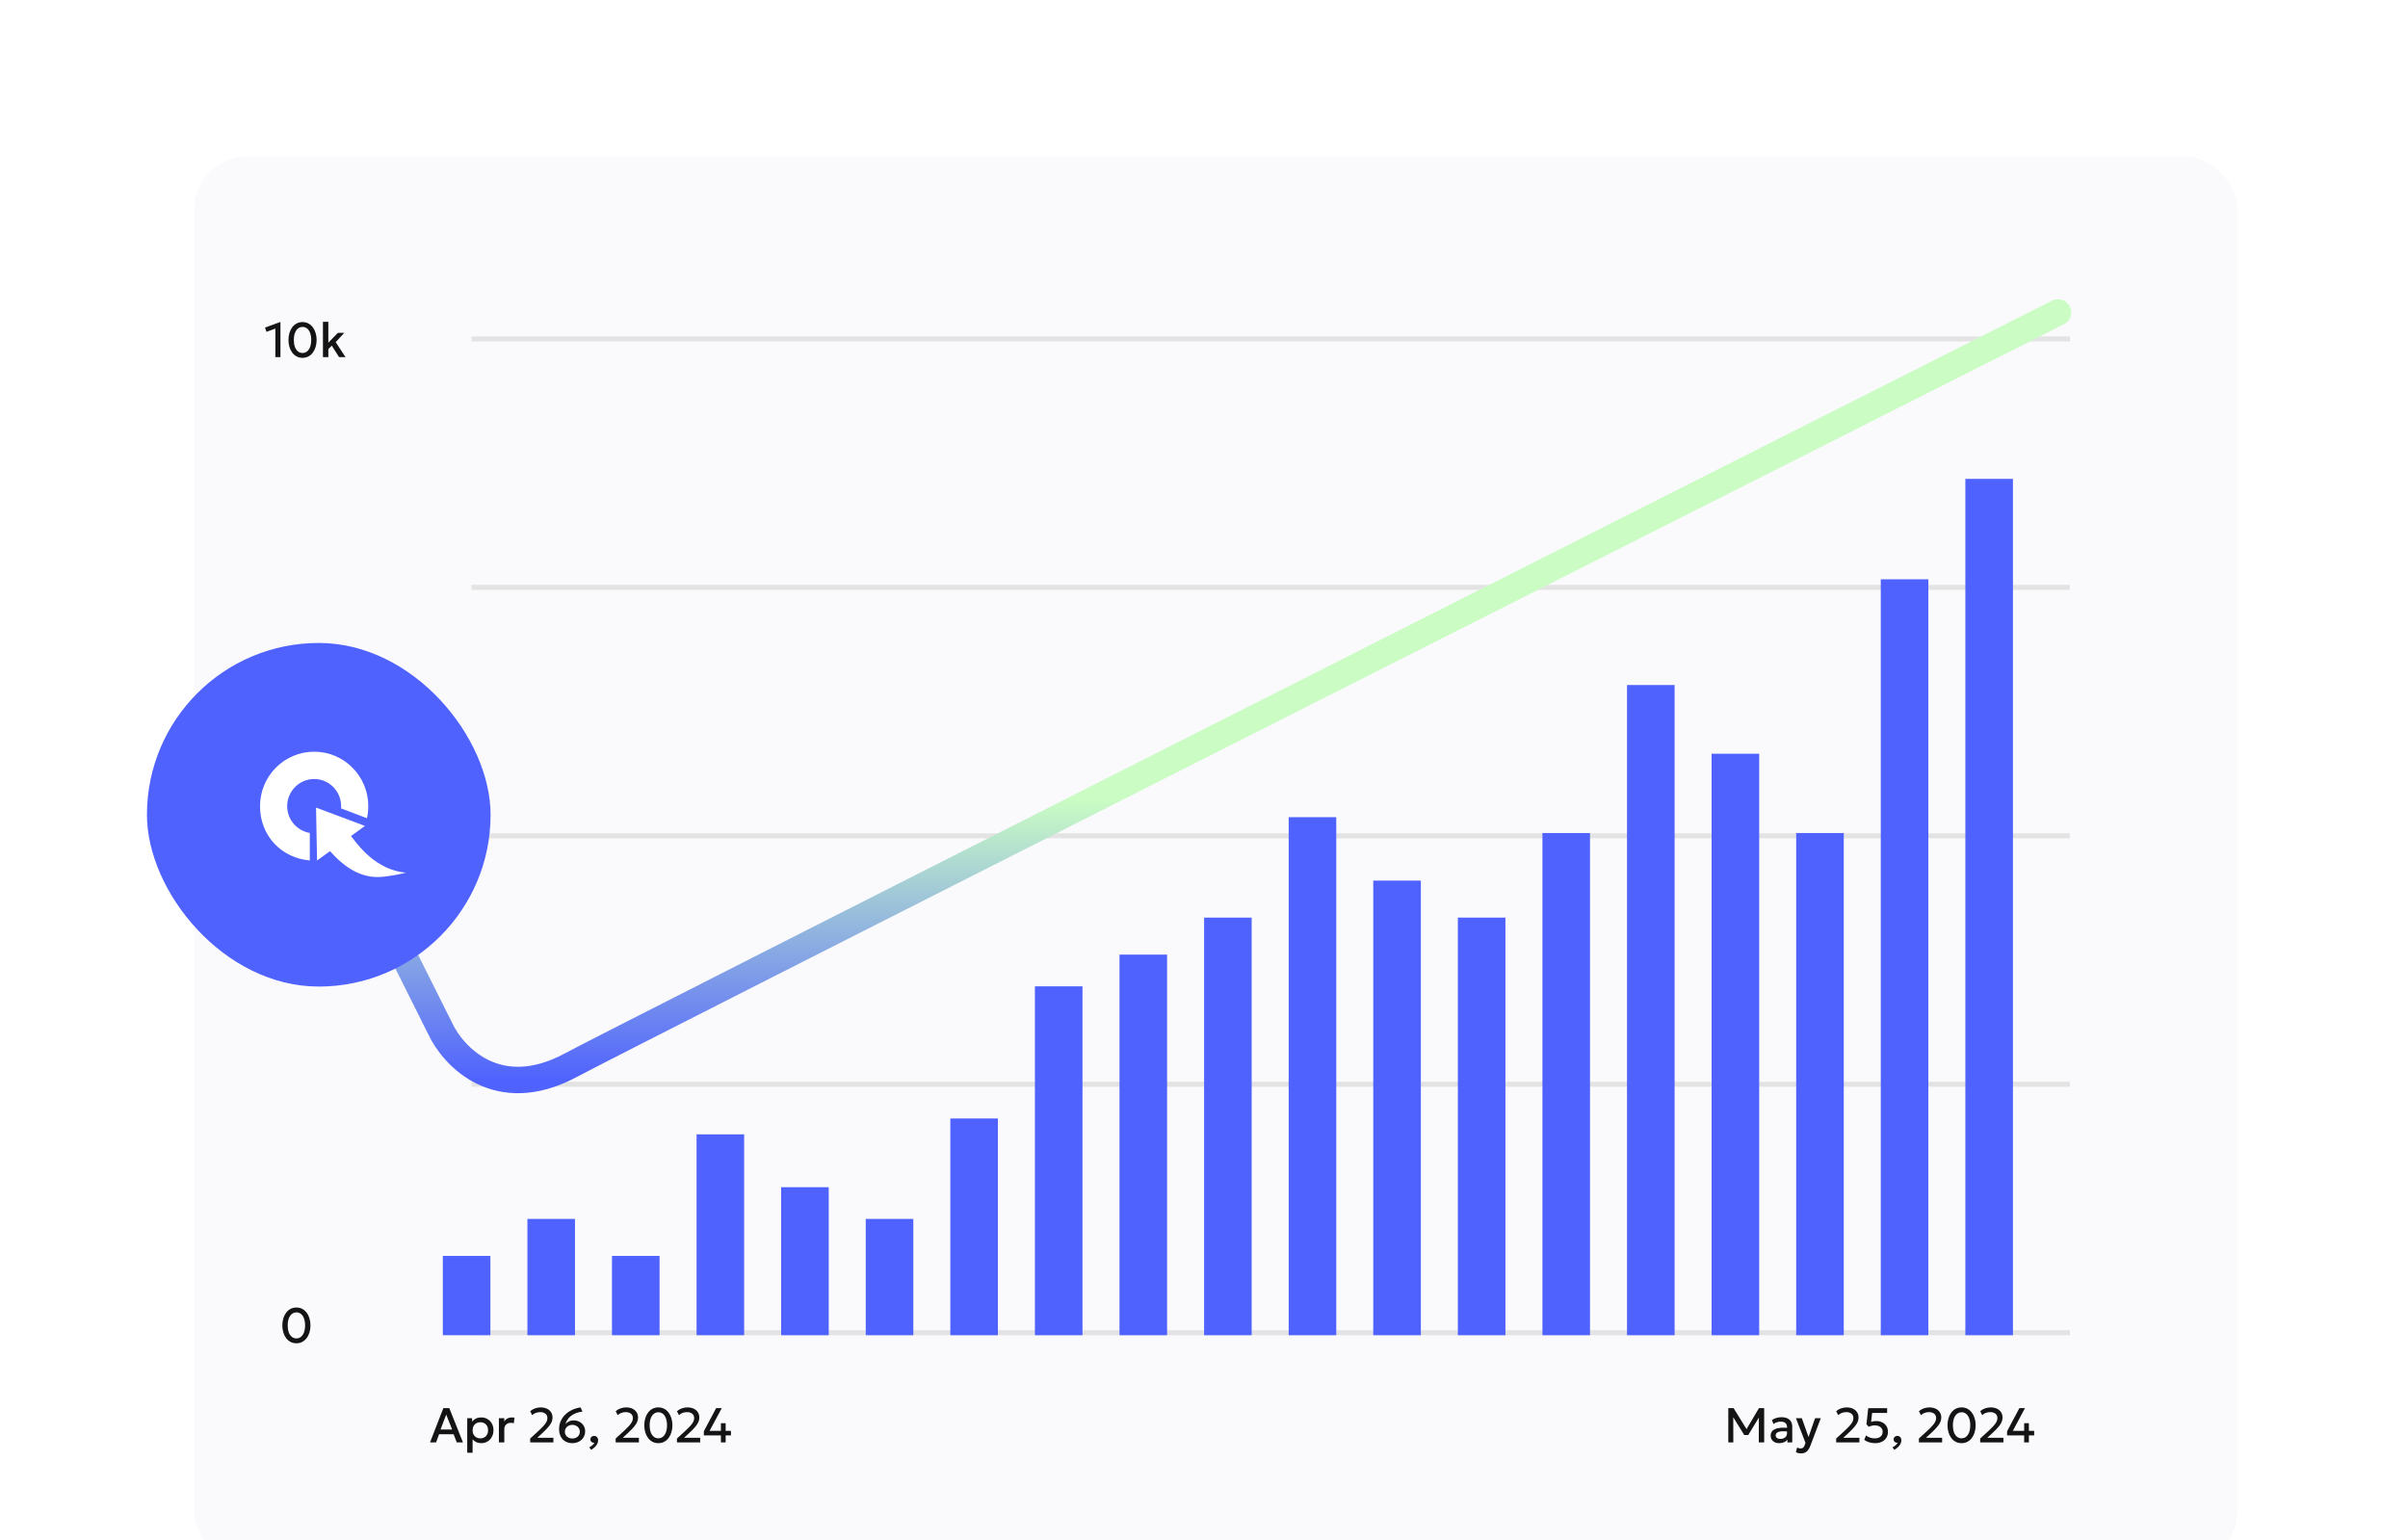 <svg width="508" height="325" viewBox="0 0 508 325" fill="none" xmlns="http://www.w3.org/2000/svg">
<g clip-path="url(#clip0_10154_3013)">
<g filter="url(#filter0_b_10154_3013)">
<rect x="41" y="33" width="431" height="297" rx="11.153" fill="#EDEDF7" fill-opacity="0.3"/>
<path d="M58.254 197.003C57.809 197.003 57.382 196.939 56.972 196.811C56.565 196.684 56.23 196.513 55.964 196.3L56.336 195.359C56.574 195.566 56.858 195.725 57.189 195.835C57.52 195.942 57.854 195.995 58.191 195.995C58.529 195.995 58.822 195.94 59.07 195.83C59.318 195.716 59.509 195.554 59.644 195.344C59.778 195.134 59.845 194.879 59.845 194.579C59.845 194.303 59.775 194.067 59.633 193.871C59.492 193.671 59.296 193.518 59.044 193.411C58.796 193.304 58.514 193.251 58.197 193.251C57.993 193.251 57.783 193.275 57.566 193.323C57.349 193.371 57.127 193.446 56.9 193.545L56.424 193.034L56.796 189.623L60.786 189.618V190.631H57.618L57.401 192.517C57.58 192.458 57.757 192.414 57.933 192.383C58.112 192.352 58.29 192.336 58.465 192.336C58.941 192.336 59.366 192.427 59.742 192.61C60.117 192.789 60.414 193.049 60.631 193.39C60.851 193.731 60.962 194.14 60.962 194.615C60.962 195.097 60.846 195.518 60.615 195.876C60.388 196.234 60.071 196.512 59.664 196.708C59.258 196.905 58.788 197.003 58.254 197.003ZM62.357 196.848V189.406H63.493V193.809L65.509 191.732H66.853L65.044 193.69L67.116 196.848H65.757L64.217 194.429L63.493 195.163V196.848H62.357Z" fill="#141414"/>
<path d="M58.09 75.343V69.327L56.214 70.015L55.915 69.116L59.083 67.953H59.165V75.343H58.09ZM63.822 75.498C63.361 75.498 62.946 75.4 62.577 75.203C62.212 75.007 61.9 74.735 61.642 74.387C61.387 74.039 61.192 73.637 61.057 73.183C60.923 72.728 60.856 72.242 60.856 71.725C60.856 71.205 60.923 70.718 61.057 70.263C61.192 69.808 61.387 69.408 61.642 69.064C61.9 68.716 62.212 68.444 62.577 68.247C62.946 68.051 63.361 67.953 63.822 67.953C64.284 67.953 64.697 68.051 65.063 68.247C65.431 68.444 65.743 68.716 65.998 69.064C66.256 69.408 66.453 69.808 66.587 70.263C66.725 70.718 66.794 71.205 66.794 71.725C66.794 72.242 66.725 72.728 66.587 73.183C66.453 73.637 66.256 74.039 65.998 74.387C65.743 74.735 65.431 75.007 65.063 75.203C64.697 75.4 64.284 75.498 63.822 75.498ZM63.822 74.475C64.098 74.475 64.348 74.413 64.572 74.288C64.796 74.161 64.989 73.978 65.15 73.741C65.316 73.503 65.442 73.215 65.528 72.878C65.614 72.537 65.657 72.153 65.657 71.725C65.657 71.153 65.579 70.662 65.424 70.252C65.273 69.839 65.059 69.524 64.784 69.307C64.511 69.086 64.191 68.976 63.822 68.976C63.55 68.976 63.3 69.04 63.073 69.167C62.849 69.291 62.656 69.472 62.494 69.71C62.332 69.948 62.206 70.235 62.117 70.573C62.031 70.91 61.988 71.295 61.988 71.725C61.988 72.297 62.063 72.788 62.215 73.198C62.37 73.608 62.586 73.923 62.861 74.144C63.137 74.364 63.457 74.475 63.822 74.475ZM68.129 75.343V67.901H69.266V72.304L71.281 70.227H72.625L70.816 72.185L72.889 75.343H71.529L69.989 72.924L69.266 73.658V75.343H68.129Z" fill="#141414"/>
<path d="M62.528 283.411C62.066 283.411 61.651 283.313 61.282 283.116C60.917 282.92 60.605 282.648 60.347 282.3C60.092 281.952 59.897 281.55 59.763 281.096C59.629 280.641 59.561 280.155 59.561 279.638C59.561 279.118 59.629 278.631 59.763 278.176C59.897 277.721 60.092 277.321 60.347 276.977C60.605 276.629 60.917 276.357 61.282 276.16C61.651 275.964 62.066 275.866 62.528 275.866C62.989 275.866 63.403 275.964 63.768 276.16C64.137 276.357 64.448 276.629 64.703 276.977C64.962 277.321 65.158 277.721 65.293 278.176C65.43 278.631 65.499 279.118 65.499 279.638C65.499 280.155 65.43 280.641 65.293 281.096C65.158 281.55 64.962 281.952 64.703 282.3C64.448 282.648 64.137 282.92 63.768 283.116C63.403 283.313 62.989 283.411 62.528 283.411ZM62.528 282.388C62.803 282.388 63.053 282.326 63.277 282.202C63.501 282.074 63.694 281.892 63.856 281.654C64.021 281.416 64.147 281.128 64.233 280.791C64.319 280.45 64.362 280.066 64.362 279.638C64.362 279.066 64.285 278.576 64.13 278.166C63.978 277.752 63.764 277.437 63.489 277.22C63.217 276.999 62.896 276.889 62.528 276.889C62.255 276.889 62.006 276.953 61.778 277.08C61.554 277.204 61.361 277.385 61.2 277.623C61.038 277.861 60.912 278.148 60.822 278.486C60.736 278.824 60.693 279.208 60.693 279.638C60.693 280.21 60.769 280.701 60.92 281.111C61.075 281.521 61.291 281.836 61.566 282.057C61.842 282.277 62.163 282.388 62.528 282.388Z" fill="#141414"/>
<path d="M90.72 304.331L93.531 297.096H94.787L97.671 304.331H96.363L95.696 302.605H92.632L91.991 304.331H90.72ZM92.932 301.608H95.386L94.136 298.455L92.932 301.608ZM98.568 306.502V299.215H99.591V299.933C99.795 299.675 100.055 299.465 100.372 299.303C100.689 299.141 101.08 299.06 101.545 299.06C102.045 299.06 102.487 299.179 102.873 299.416C103.262 299.651 103.566 299.973 103.783 300.383C104 300.789 104.108 301.253 104.108 301.773C104.108 302.149 104.046 302.502 103.922 302.832C103.798 303.16 103.621 303.447 103.39 303.695C103.162 303.943 102.89 304.138 102.573 304.279C102.26 304.417 101.912 304.486 101.529 304.486C101.13 304.486 100.778 304.414 100.475 304.269C100.172 304.124 99.914 303.93 99.7 303.685V306.502H98.568ZM101.338 303.478C101.655 303.478 101.936 303.409 102.181 303.272C102.429 303.13 102.622 302.932 102.759 302.677C102.901 302.422 102.971 302.121 102.971 301.773C102.971 301.425 102.901 301.124 102.759 300.869C102.618 300.61 102.423 300.412 102.175 300.274C101.931 300.137 101.652 300.068 101.338 300.068C101.021 300.068 100.739 300.137 100.491 300.274C100.246 300.412 100.053 300.61 99.912 300.869C99.771 301.124 99.7 301.425 99.7 301.773C99.7 302.121 99.771 302.422 99.912 302.677C100.053 302.932 100.246 303.13 100.491 303.272C100.739 303.409 101.021 303.478 101.338 303.478ZM105.25 304.331V299.215H106.387V299.923C106.58 299.603 106.814 299.379 107.09 299.251C107.365 299.12 107.662 299.055 107.979 299.055C108.082 299.055 108.18 299.06 108.273 299.07C108.366 299.081 108.456 299.096 108.542 299.117L108.392 300.29C108.289 300.259 108.184 300.235 108.077 300.217C107.97 300.2 107.863 300.192 107.756 300.192C107.36 300.192 107.033 300.314 106.775 300.559C106.516 300.8 106.387 301.129 106.387 301.546V304.331H105.25ZM111.847 304.331V303.504L113.413 302.073C113.909 301.618 114.309 301.227 114.612 300.9C114.915 300.569 115.135 300.271 115.273 300.006C115.411 299.74 115.48 299.472 115.48 299.199C115.48 298.803 115.344 298.495 115.072 298.274C114.803 298.05 114.428 297.938 113.945 297.938C113.625 297.938 113.318 297.994 113.025 298.104C112.732 298.214 112.483 298.374 112.276 298.584L111.852 297.742C112.145 297.48 112.483 297.282 112.865 297.148C113.248 297.01 113.649 296.941 114.069 296.941C114.569 296.941 115.005 297.031 115.377 297.21C115.752 297.386 116.043 297.635 116.25 297.959C116.46 298.28 116.565 298.655 116.565 299.086C116.565 299.385 116.505 299.685 116.384 299.985C116.267 300.281 116.055 300.615 115.749 300.987C115.446 301.36 115.015 301.806 114.457 302.326L113.346 303.349H116.746V304.331H111.847ZM120.749 304.486C120.205 304.486 119.723 304.369 119.302 304.135C118.882 303.9 118.551 303.563 118.31 303.122C118.069 302.677 117.948 302.142 117.948 301.515C117.948 300.905 118.062 300.343 118.289 299.83C118.517 299.313 118.836 298.857 119.245 298.46C119.655 298.061 120.134 297.732 120.682 297.473C121.233 297.215 121.831 297.038 122.475 296.941L122.878 297.83C122.351 297.885 121.883 297.995 121.473 298.161C121.063 298.323 120.71 298.524 120.413 298.765C120.121 299.006 119.881 299.275 119.695 299.572C119.509 299.864 119.371 300.171 119.282 300.491C119.475 300.243 119.719 300.047 120.015 299.902C120.312 299.754 120.634 299.68 120.982 299.68C121.447 299.68 121.866 299.778 122.238 299.975C122.613 300.171 122.908 300.443 123.121 300.791C123.338 301.139 123.447 301.54 123.447 301.995C123.447 302.343 123.381 302.669 123.251 302.972C123.12 303.275 122.934 303.54 122.692 303.768C122.451 303.992 122.165 304.167 121.835 304.295C121.507 304.422 121.146 304.486 120.749 304.486ZM120.749 303.504C121.056 303.504 121.328 303.442 121.566 303.318C121.804 303.194 121.99 303.025 122.124 302.812C122.262 302.595 122.331 302.347 122.331 302.068C122.331 301.792 122.26 301.546 122.119 301.329C121.981 301.112 121.791 300.939 121.55 300.812C121.313 300.684 121.046 300.621 120.749 300.621C120.45 300.621 120.179 300.684 119.938 300.812C119.7 300.939 119.511 301.112 119.37 301.329C119.232 301.546 119.163 301.792 119.163 302.068C119.163 302.347 119.23 302.595 119.364 302.812C119.502 303.025 119.69 303.194 119.928 303.318C120.165 303.442 120.439 303.504 120.749 303.504ZM124.704 305.892L124.306 305.365C124.564 305.241 124.792 305.091 124.988 304.915C125.188 304.743 125.324 304.572 125.396 304.403C125.238 304.414 125.095 304.39 124.968 304.331C124.84 304.276 124.738 304.195 124.663 304.088C124.587 303.978 124.549 303.849 124.549 303.701C124.549 303.48 124.621 303.301 124.766 303.163C124.914 303.022 125.1 302.951 125.324 302.951C125.583 302.951 125.789 303.037 125.944 303.21C126.103 303.378 126.182 303.611 126.182 303.907C126.182 304.135 126.127 304.364 126.017 304.595C125.906 304.829 125.741 305.055 125.521 305.272C125.303 305.492 125.031 305.699 124.704 305.892ZM129.884 304.331V303.504L131.45 302.073C131.946 301.618 132.346 301.227 132.649 300.9C132.952 300.569 133.172 300.271 133.31 300.006C133.448 299.74 133.517 299.472 133.517 299.199C133.517 298.803 133.381 298.495 133.109 298.274C132.84 298.05 132.464 297.938 131.982 297.938C131.662 297.938 131.355 297.994 131.062 298.104C130.769 298.214 130.52 298.374 130.313 298.584L129.889 297.742C130.182 297.48 130.52 297.282 130.902 297.148C131.284 297.01 131.686 296.941 132.106 296.941C132.606 296.941 133.041 297.031 133.414 297.21C133.789 297.386 134.08 297.635 134.287 297.959C134.497 298.28 134.602 298.655 134.602 299.086C134.602 299.385 134.542 299.685 134.421 299.985C134.304 300.281 134.092 300.615 133.786 300.987C133.482 301.36 133.052 301.806 132.494 302.326L131.383 303.349H134.783V304.331H129.884ZM138.884 304.486C138.423 304.486 138.008 304.388 137.639 304.192C137.274 303.995 136.962 303.723 136.704 303.375C136.449 303.027 136.254 302.626 136.12 302.171C135.985 301.716 135.918 301.23 135.918 300.714C135.918 300.193 135.985 299.706 136.12 299.251C136.254 298.796 136.449 298.397 136.704 298.052C136.962 297.704 137.274 297.432 137.639 297.236C138.008 297.039 138.423 296.941 138.884 296.941C139.346 296.941 139.759 297.039 140.125 297.236C140.493 297.432 140.805 297.704 141.06 298.052C141.318 298.397 141.515 298.796 141.649 299.251C141.787 299.706 141.856 300.193 141.856 300.714C141.856 301.23 141.787 301.716 141.649 302.171C141.515 302.626 141.318 303.027 141.06 303.375C140.805 303.723 140.493 303.995 140.125 304.192C139.759 304.388 139.346 304.486 138.884 304.486ZM138.884 303.463C139.16 303.463 139.41 303.401 139.634 303.277C139.858 303.149 140.051 302.967 140.212 302.729C140.378 302.491 140.504 302.204 140.59 301.866C140.676 301.525 140.719 301.141 140.719 300.714C140.719 300.142 140.641 299.651 140.486 299.241C140.335 298.827 140.121 298.512 139.846 298.295C139.573 298.075 139.253 297.964 138.884 297.964C138.612 297.964 138.362 298.028 138.135 298.156C137.911 298.28 137.718 298.46 137.556 298.698C137.394 298.936 137.269 299.224 137.179 299.561C137.093 299.899 137.05 300.283 137.05 300.714C137.05 301.285 137.126 301.776 137.277 302.186C137.432 302.596 137.648 302.912 137.923 303.132C138.199 303.353 138.519 303.463 138.884 303.463ZM142.814 304.331V303.504L144.379 302.073C144.875 301.618 145.275 301.227 145.578 300.9C145.881 300.569 146.102 300.271 146.24 300.006C146.378 299.74 146.446 299.472 146.446 299.199C146.446 298.803 146.31 298.495 146.038 298.274C145.769 298.05 145.394 297.938 144.912 297.938C144.591 297.938 144.285 297.994 143.992 298.104C143.699 298.214 143.449 298.374 143.242 298.584L142.819 297.742C143.112 297.48 143.449 297.282 143.832 297.148C144.214 297.01 144.615 296.941 145.036 296.941C145.535 296.941 145.971 297.031 146.343 297.21C146.719 297.386 147.01 297.635 147.216 297.959C147.427 298.28 147.532 298.655 147.532 299.086C147.532 299.385 147.471 299.685 147.351 299.985C147.234 300.281 147.022 300.615 146.715 300.987C146.412 301.36 145.981 301.806 145.423 302.326L144.312 303.349H147.713V304.331H142.814ZM152.088 304.331V302.848H148.486V301.975L151.08 297.096H152.258L149.7 301.882H152.088V300.274H153.085V301.882H154.201V302.848H153.085V304.331H152.088Z" fill="#141414"/>
<path d="M364.609 304.331V297.096H365.731L368.682 301.897L368.232 301.902L371.074 297.096H372.175V304.331H371.043L371.059 298.636L371.281 298.714L368.821 302.77H367.974L365.467 298.714L365.653 298.636L365.669 304.331H364.609ZM375.328 304.486C374.973 304.486 374.661 304.421 374.393 304.29C374.124 304.155 373.914 303.968 373.762 303.726C373.614 303.482 373.54 303.194 373.54 302.863C373.54 302.584 373.611 302.333 373.752 302.109C373.893 301.882 374.112 301.694 374.408 301.546C374.708 301.397 375.092 301.299 375.561 301.251C376.029 301.199 376.592 301.206 377.25 301.272L377.271 302.057C376.803 301.992 376.399 301.964 376.062 301.975C375.724 301.985 375.447 302.028 375.23 302.104C375.016 302.176 374.858 302.274 374.754 302.398C374.654 302.519 374.604 302.658 374.604 302.817C374.604 303.065 374.692 303.256 374.868 303.391C375.047 303.525 375.292 303.592 375.602 303.592C375.867 303.592 376.105 303.544 376.315 303.447C376.525 303.351 376.691 303.215 376.811 303.039C376.935 302.863 376.997 302.657 376.997 302.419V301.06C376.997 300.832 376.949 300.636 376.852 300.471C376.756 300.302 376.61 300.171 376.413 300.078C376.217 299.985 375.972 299.938 375.679 299.938C375.411 299.938 375.145 299.98 374.884 300.062C374.622 300.142 374.372 300.267 374.134 300.44L373.814 299.603C374.134 299.385 374.468 299.232 374.816 299.143C375.164 299.053 375.499 299.008 375.819 299.008C376.294 299.008 376.701 299.084 377.039 299.236C377.38 299.384 377.641 299.609 377.824 299.913C378.007 300.212 378.098 300.591 378.098 301.049V304.331H377.075V303.726C376.902 303.971 376.663 304.159 376.356 304.29C376.05 304.421 375.707 304.486 375.328 304.486ZM379.948 306.646C379.762 306.646 379.579 306.626 379.4 306.584C379.221 306.543 379.045 306.472 378.873 306.372L379.131 305.401C379.238 305.47 379.355 305.521 379.483 305.556C379.61 305.59 379.724 305.608 379.824 305.608C380.065 305.608 380.255 305.551 380.392 305.437C380.53 305.323 380.639 305.148 380.718 304.91L380.888 304.414L378.873 299.215H380.118L381.534 303.184L382.914 299.215H384.118L381.907 305.07C381.748 305.48 381.571 305.799 381.374 306.026C381.178 306.257 380.961 306.417 380.723 306.507C380.485 306.6 380.227 306.646 379.948 306.646ZM387.367 304.331V303.504L388.933 302.073C389.429 301.618 389.829 301.227 390.132 300.9C390.435 300.569 390.656 300.271 390.794 300.006C390.931 299.74 391 299.472 391 299.199C391 298.803 390.864 298.495 390.592 298.274C390.323 298.05 389.948 297.938 389.465 297.938C389.145 297.938 388.838 297.994 388.546 298.104C388.253 298.214 388.003 298.374 387.796 298.584L387.372 297.742C387.665 297.48 388.003 297.282 388.385 297.148C388.768 297.01 389.169 296.941 389.589 296.941C390.089 296.941 390.525 297.031 390.897 297.21C391.272 297.386 391.564 297.635 391.77 297.959C391.98 298.28 392.085 298.655 392.085 299.086C392.085 299.385 392.025 299.685 391.905 299.985C391.787 300.281 391.576 300.615 391.269 300.987C390.966 301.36 390.535 301.806 389.977 302.326L388.866 303.349H392.266V304.331H387.367ZM395.582 304.486C395.138 304.486 394.711 304.422 394.301 304.295C393.894 304.167 393.558 303.997 393.293 303.783L393.665 302.843C393.903 303.049 394.187 303.208 394.518 303.318C394.848 303.425 395.183 303.478 395.52 303.478C395.858 303.478 396.151 303.423 396.399 303.313C396.647 303.199 396.838 303.037 396.972 302.827C397.107 302.617 397.174 302.362 397.174 302.062C397.174 301.787 397.103 301.551 396.962 301.354C396.821 301.155 396.624 301.001 396.373 300.894C396.125 300.788 395.842 300.734 395.525 300.734C395.322 300.734 395.112 300.758 394.895 300.807C394.678 300.855 394.456 300.929 394.228 301.029L393.753 300.517L394.125 297.106L398.114 297.101V298.114H394.947L394.73 300C394.909 299.942 395.086 299.897 395.262 299.866C395.441 299.835 395.618 299.82 395.794 299.82C396.27 299.82 396.695 299.911 397.071 300.093C397.446 300.273 397.742 300.533 397.959 300.874C398.18 301.215 398.29 301.623 398.29 302.099C398.29 302.581 398.175 303.001 397.944 303.36C397.717 303.718 397.4 303.995 396.993 304.192C396.587 304.388 396.116 304.486 395.582 304.486ZM399.639 305.892L399.241 305.365C399.499 305.241 399.727 305.091 399.923 304.915C400.123 304.743 400.259 304.572 400.331 304.403C400.173 304.414 400.03 304.39 399.902 304.331C399.775 304.276 399.673 304.195 399.597 304.088C399.522 303.978 399.484 303.849 399.484 303.701C399.484 303.48 399.556 303.301 399.701 303.163C399.849 303.022 400.035 302.951 400.259 302.951C400.517 302.951 400.724 303.037 400.879 303.21C401.038 303.378 401.117 303.611 401.117 303.907C401.117 304.135 401.062 304.364 400.951 304.595C400.841 304.829 400.676 305.055 400.455 305.272C400.238 305.492 399.966 305.699 399.639 305.892ZM404.819 304.331V303.504L406.385 302.073C406.881 301.618 407.28 301.227 407.583 300.9C407.887 300.569 408.107 300.271 408.245 300.006C408.383 299.74 408.452 299.472 408.452 299.199C408.452 298.803 408.316 298.495 408.043 298.274C407.775 298.05 407.399 297.938 406.917 297.938C406.596 297.938 406.29 297.994 405.997 298.104C405.704 298.214 405.454 298.374 405.248 298.584L404.824 297.742C405.117 297.48 405.454 297.282 405.837 297.148C406.219 297.01 406.621 296.941 407.041 296.941C407.54 296.941 407.976 297.031 408.348 297.21C408.724 297.386 409.015 297.635 409.222 297.959C409.432 298.28 409.537 298.655 409.537 299.086C409.537 299.385 409.477 299.685 409.356 299.985C409.239 300.281 409.027 300.615 408.72 300.987C408.417 301.36 407.987 301.806 407.428 302.326L406.317 303.349H409.718V304.331H404.819ZM413.819 304.486C413.358 304.486 412.942 304.388 412.574 304.192C412.209 303.995 411.897 303.723 411.638 303.375C411.383 303.027 411.189 302.626 411.054 302.171C410.92 301.716 410.853 301.23 410.853 300.714C410.853 300.193 410.92 299.706 411.054 299.251C411.189 298.796 411.383 298.397 411.638 298.052C411.897 297.704 412.209 297.432 412.574 297.236C412.942 297.039 413.358 296.941 413.819 296.941C414.281 296.941 414.694 297.039 415.059 297.236C415.428 297.432 415.74 297.704 415.995 298.052C416.253 298.397 416.45 298.796 416.584 299.251C416.722 299.706 416.791 300.193 416.791 300.714C416.791 301.23 416.722 301.716 416.584 302.171C416.45 302.626 416.253 303.027 415.995 303.375C415.74 303.723 415.428 303.995 415.059 304.192C414.694 304.388 414.281 304.486 413.819 304.486ZM413.819 303.463C414.095 303.463 414.345 303.401 414.569 303.277C414.792 303.149 414.985 302.967 415.147 302.729C415.313 302.491 415.438 302.204 415.525 301.866C415.611 301.525 415.654 301.141 415.654 300.714C415.654 300.142 415.576 299.651 415.421 299.241C415.27 298.827 415.056 298.512 414.78 298.295C414.508 298.075 414.188 297.964 413.819 297.964C413.547 297.964 413.297 298.028 413.07 298.156C412.846 298.28 412.653 298.46 412.491 298.698C412.329 298.936 412.203 299.224 412.114 299.561C412.028 299.899 411.985 300.283 411.985 300.714C411.985 301.285 412.06 301.776 412.212 302.186C412.367 302.596 412.582 302.912 412.858 303.132C413.134 303.353 413.454 303.463 413.819 303.463ZM417.748 304.331V303.504L419.314 302.073C419.81 301.618 420.21 301.227 420.513 300.9C420.816 300.569 421.037 300.271 421.175 300.006C421.312 299.74 421.381 299.472 421.381 299.199C421.381 298.803 421.245 298.495 420.973 298.274C420.704 298.05 420.329 297.938 419.846 297.938C419.526 297.938 419.219 297.994 418.927 298.104C418.634 298.214 418.384 298.374 418.177 298.584L417.753 297.742C418.046 297.48 418.384 297.282 418.766 297.148C419.149 297.01 419.55 296.941 419.97 296.941C420.47 296.941 420.906 297.031 421.278 297.21C421.653 297.386 421.945 297.635 422.151 297.959C422.361 298.28 422.467 298.655 422.467 299.086C422.467 299.385 422.406 299.685 422.286 299.985C422.169 300.281 421.957 300.615 421.65 300.987C421.347 301.36 420.916 301.806 420.358 302.326L419.247 303.349H422.647V304.331H417.748ZM427.023 304.331V302.848H423.421V301.975L426.015 297.096H427.193L424.635 301.882H427.023V300.274H428.02V301.882H429.136V302.848H428.02V304.331H427.023Z" fill="#141414"/>
<line x1="99.473" y1="176.345" x2="436.674" y2="176.345" stroke="#E3E3E3" stroke-width="1.054"/>
<line x1="99.473" y1="228.763" x2="436.674" y2="228.763" stroke="#E3E3E3" stroke-width="1.054"/>
<line x1="99.473" y1="281.182" x2="436.674" y2="281.182" stroke="#E3E3E3" stroke-width="1.054"/>
<line x1="99.473" y1="123.926" x2="436.674" y2="123.926" stroke="#E3E3E3" stroke-width="1.054"/>
<line x1="99.473" y1="71.508" x2="436.674" y2="71.508" stroke="#E3E3E3" stroke-width="1.054"/>
<rect width="10.038" height="16.729" transform="translate(93.418 264.979)" fill="#5062FE"/>
<rect width="10.038" height="24.536" transform="translate(111.264 257.172)" fill="#5062FE"/>
<rect width="10.038" height="16.729" transform="translate(129.105 264.979)" fill="#5062FE"/>
<rect width="10.038" height="42.381" transform="translate(146.951 239.328)" fill="#5062FE"/>
<rect width="10.038" height="31.228" transform="translate(164.795 250.481)" fill="#5062FE"/>
<rect width="10.038" height="24.536" transform="translate(182.641 257.172)" fill="#5062FE"/>
<rect width="10.038" height="45.727" transform="translate(200.484 235.982)" fill="#5062FE"/>
<rect width="10.038" height="73.609" transform="translate(218.328 208.1)" fill="#5062FE"/>
<rect width="10.038" height="80.301" transform="translate(236.174 201.408)" fill="#5062FE"/>
<rect width="10.038" height="88.108" transform="translate(254.02 193.601)" fill="#5062FE"/>
<rect width="10.038" height="109.298" transform="translate(271.863 172.411)" fill="#5062FE"/>
<rect width="10.038" height="95.915" transform="translate(289.707 185.794)" fill="#5062FE"/>
<rect width="10.038" height="88.108" transform="translate(307.553 193.601)" fill="#5062FE"/>
<rect width="10.038" height="105.952" transform="translate(325.396 175.757)" fill="#5062FE"/>
<rect width="10.038" height="137.18" transform="translate(343.242 144.528)" fill="#5062FE"/>
<rect width="10.038" height="122.681" transform="translate(361.084 159.027)" fill="#5062FE"/>
<rect width="10.038" height="105.952" transform="translate(378.93 175.757)" fill="#5062FE"/>
<rect width="10.038" height="159.486" transform="translate(396.775 122.223)" fill="#5062FE"/>
<rect width="10.038" height="180.676" transform="translate(414.619 101.033)" fill="#5062FE"/>
</g>
<path d="M82.842 196.966L92.879 217.041C95.668 222.989 105.036 232.878 120.204 224.848C135.372 216.818 335.826 115.55 434.157 65.92" stroke="url(#paint0_linear_10154_3013)" stroke-width="5.576" stroke-linecap="round"/>
<g filter="url(#filter1_d_10154_3013)">
<rect x="31" y="131.067" width="72.494" height="72.494" rx="36.247" fill="#5062FE"/>
<g clip-path="url(#clip1_10154_3013)">
<path d="M66.277 159.772C69.414 159.772 71.968 162.342 71.968 165.499C71.968 165.655 71.959 165.812 71.948 165.965L77.411 168.044C77.594 167.225 77.696 166.374 77.696 165.499C77.696 159.153 72.583 154.008 66.277 154.008C59.97 154.008 54.857 159.153 54.857 165.499C54.857 171.844 59.48 176.475 65.355 176.948V171.148C62.653 170.702 60.585 168.339 60.585 165.499C60.585 162.342 63.139 159.772 66.277 159.772Z" fill="white"/>
<path d="M80.419 177.859V177.85C80.168 177.714 79.915 177.571 79.664 177.409C77.413 175.967 75.647 173.92 74.034 171.807L76.995 169.669L66.674 165.805L66.886 176.966L69.624 174.989C72.553 178.292 76.19 180.925 80.882 180.389C82.456 180.209 84.069 179.931 85.636 179.536C85.609 179.533 85.584 179.531 85.557 179.529C82.654 179.281 80.419 177.857 80.419 177.857V177.859Z" fill="white"/>
</g>
</g>
</g>
<defs>
<filter id="filter0_b_10154_3013" x="25.497" y="17.497" width="462.007" height="328.007" filterUnits="userSpaceOnUse" color-interpolation-filters="sRGB">
<feFlood flood-opacity="0" result="BackgroundImageFix"/>
<feGaussianBlur in="BackgroundImageFix" stdDeviation="7.752"/>
<feComposite in2="SourceAlpha" operator="in" result="effect1_backgroundBlur_10154_3013"/>
<feBlend mode="normal" in="SourceGraphic" in2="effect1_backgroundBlur_10154_3013" result="shape"/>
</filter>
<filter id="filter1_d_10154_3013" x="21.824" y="126.479" width="90.847" height="90.847" filterUnits="userSpaceOnUse" color-interpolation-filters="sRGB">
<feFlood flood-opacity="0" result="BackgroundImageFix"/>
<feColorMatrix in="SourceAlpha" type="matrix" values="0 0 0 0 0 0 0 0 0 0 0 0 0 0 0 0 0 0 127 0" result="hardAlpha"/>
<feOffset dy="4.588"/>
<feGaussianBlur stdDeviation="4.588"/>
<feComposite in2="hardAlpha" operator="out"/>
<feColorMatrix type="matrix" values="0 0 0 0 0 0 0 0 0 0 0 0 0 0 0 0 0 0 0.15 0"/>
<feBlend mode="normal" in2="BackgroundImageFix" result="effect1_dropShadow_10154_3013"/>
<feBlend mode="normal" in="SourceGraphic" in2="effect1_dropShadow_10154_3013" result="shape"/>
</filter>
<linearGradient id="paint0_linear_10154_3013" x1="258.499" y1="65.92" x2="258.499" y2="227.864" gradientUnits="userSpaceOnUse">
<stop offset="0.635" stop-color="#CAFCC4"/>
<stop offset="1" stop-color="#5062FE"/>
</linearGradient>
<clipPath id="clip0_10154_3013">
<rect width="508" height="325" fill="white"/>
</clipPath>
<clipPath id="clip1_10154_3013">
<rect width="30.768" height="27.529" fill="white" transform="translate(54.857 154.008)"/>
</clipPath>
</defs>
</svg>

